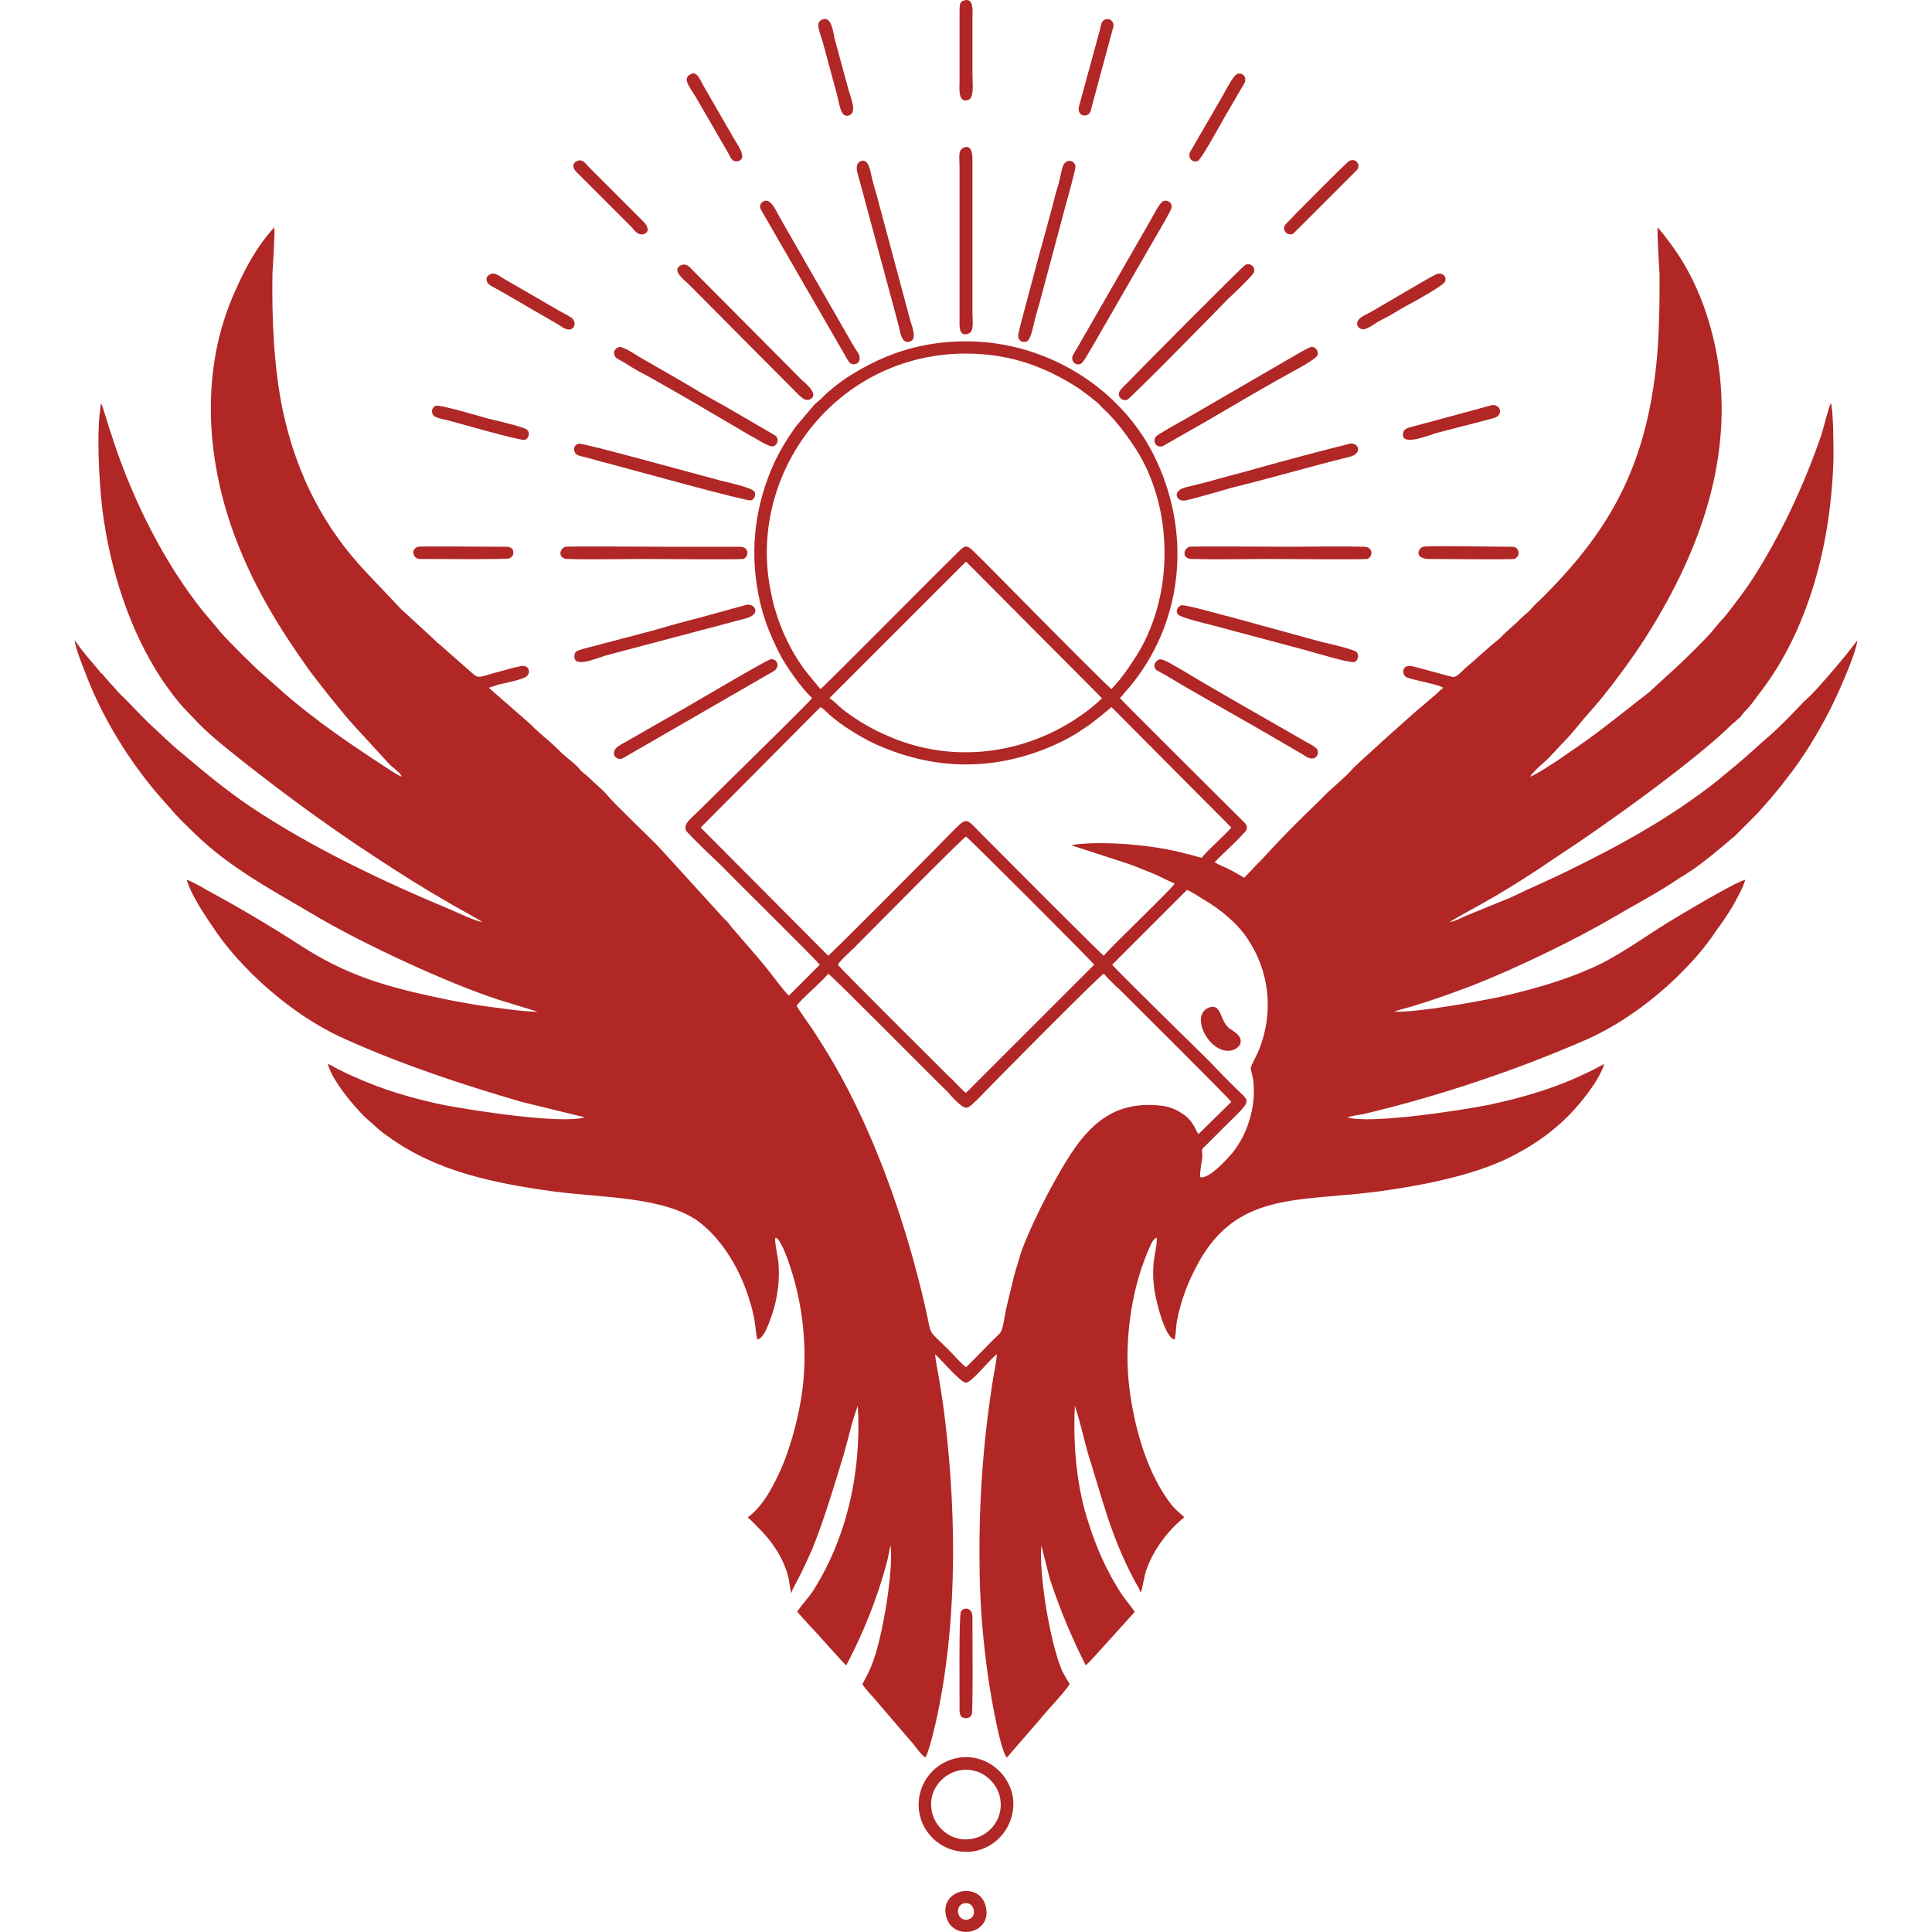 <?xml version="1.0" encoding="UTF-8"?>
<!DOCTYPE svg PUBLIC "-//W3C//DTD SVG 1.1//EN" "http://www.w3.org/Graphics/SVG/1.1/DTD/svg11.dtd">
<!-- Creator: CorelDRAW -->
<svg xmlns="http://www.w3.org/2000/svg" xml:space="preserve" width="30px" height="30px" version="1.1" style="shape-rendering:geometricPrecision; text-rendering:geometricPrecision; image-rendering:optimizeQuality; fill-rule:evenodd; clip-rule:evenodd"
viewBox="0 0 30 30"
 xmlns:xlink="http://www.w3.org/1999/xlink"
 xmlns:xodm="http://www.corel.com/coreldraw/odm/2003">
 <defs>
  <style type="text/css">
   <![CDATA[
    .fil0 {fill:#B02726}
   ]]>
  </style>
 </defs>
 <g id="Слой_x0020_1">
  <g id="_2941054877152">
   <path class="fil0" d="M12.37 15.62c0.04,-0.08 0.41,-0.39 0.49,-0.5 0.05,0.02 1.64,1.63 1.86,1.84 0.05,0.06 0.21,0.24 0.28,0.24 0.06,0 0.12,-0.08 0.16,-0.11 0.22,-0.23 1.92,-1.95 1.98,-1.97 0.05,0.06 0.18,0.19 0.25,0.25 0.18,0.18 1.68,1.67 1.73,1.74l-0.51 0.5c-0.05,-0.07 -0.08,-0.19 -0.21,-0.29 -0.1,-0.07 -0.2,-0.13 -0.36,-0.15 -0.93,-0.11 -1.31,0.52 -1.74,1.31 -0.12,0.22 -0.4,0.79 -0.47,1.05 -0.04,0.13 -0.08,0.26 -0.11,0.39 -0.03,0.14 -0.07,0.28 -0.1,0.42 -0.03,0.14 -0.04,0.32 -0.11,0.38 -0.13,0.12 -0.41,0.42 -0.51,0.51 -0.07,-0.05 -0.19,-0.19 -0.26,-0.26 -0.36,-0.36 -0.26,-0.19 -0.37,-0.66 -0.31,-1.37 -0.85,-2.9 -1.59,-4.07 -0.07,-0.11 -0.13,-0.21 -0.2,-0.31 -0.07,-0.1 -0.15,-0.21 -0.21,-0.31zm6.06 -1.8c0.07,0.02 0.21,0.12 0.28,0.16 0.24,0.14 0.52,0.37 0.67,0.61 0.32,0.48 0.41,1.11 0.17,1.71 -0.02,0.06 -0.13,0.25 -0.13,0.29 0.01,0.04 0.03,0.12 0.04,0.18 0.01,0.07 0.01,0.14 0.01,0.21 -0.01,0.34 -0.14,0.69 -0.34,0.93 -0.06,0.07 -0.35,0.4 -0.49,0.37 -0.02,-0.05 0.03,-0.26 0.03,-0.34 -0.01,-0.11 -0.01,-0.09 0.05,-0.15 0.03,-0.03 0.06,-0.06 0.09,-0.09 0.66,-0.67 0.64,-0.54 0.37,-0.81 -0.13,-0.13 -0.25,-0.25 -0.38,-0.39 -0.11,-0.11 -1.43,-1.4 -1.53,-1.52l1.16 -1.16zm-5.42 1.16c0.03,-0.06 0.19,-0.2 0.25,-0.26 0.21,-0.21 1.68,-1.7 1.74,-1.73 0.05,0.03 1.97,1.95 1.99,1.99l-1.99 1.99c-0.05,-0.03 -0.2,-0.2 -0.26,-0.25 -0.17,-0.17 -1.7,-1.69 -1.73,-1.74zm-0.27 -4c0.04,0.02 0.08,0.06 0.11,0.09 0.2,0.19 0.59,0.43 0.85,0.53 0.86,0.36 1.74,0.36 2.6,0 0.19,-0.08 0.36,-0.17 0.52,-0.28 0.08,-0.05 0.14,-0.1 0.22,-0.16l0.22 -0.18 1.86 1.87c-0.11,0.13 -0.38,0.36 -0.46,0.47 -0.06,-0.01 -0.16,-0.05 -0.23,-0.06 -0.49,-0.14 -1.3,-0.21 -1.79,-0.14l0.02 0.01c0.05,0.02 -0.02,-0.01 0.02,0.01l0.8 0.26c0.13,0.04 0.26,0.1 0.39,0.15 0.13,0.05 0.25,0.12 0.37,0.17 -0.04,0.08 -1.01,1 -1.1,1.12 -0.05,-0.03 -1.64,-1.63 -1.86,-1.85 -0.27,-0.27 -0.25,-0.31 -0.44,-0.13 -0.26,0.27 -1.93,1.95 -1.98,1.98l-1.98 -1.99 1.86 -1.87zm2.26 -2.26l2.11 2.12c-0.04,0.05 -0.13,0.12 -0.19,0.17 -0.9,0.7 -2.1,0.88 -3.15,0.41 -0.24,-0.1 -0.6,-0.31 -0.79,-0.5 -0.03,-0.03 -0.06,-0.05 -0.1,-0.08l2.12 -2.12zm-2.26 1.98c-0.08,-0.1 -0.17,-0.2 -0.26,-0.32 -0.24,-0.33 -0.43,-0.76 -0.51,-1.19 -0.38,-1.82 1,-3.7 3.03,-3.7 0.72,0 1.27,0.23 1.75,0.54 0.07,0.05 0.26,0.19 0.32,0.25 0.04,0.05 0.09,0.09 0.14,0.14 0.16,0.17 0.25,0.29 0.38,0.48 0.6,0.87 0.66,2.18 0.14,3.14 -0.07,0.13 -0.14,0.23 -0.22,0.35 -0.04,0.05 -0.08,0.11 -0.12,0.16 -0.04,0.05 -0.09,0.1 -0.13,0.15 -0.04,-0.02 -1,-0.99 -1.12,-1.11l-0.84 -0.85c-0.31,-0.3 -0.27,-0.32 -0.46,-0.13 -0.28,0.27 -2.05,2.06 -2.1,2.09zm13 -7.17c-0.01,0.1 0.02,0.58 0.03,0.73 0,0.25 0,0.5 -0.01,0.74 -0.01,0.47 -0.06,0.93 -0.15,1.37 -0.26,1.26 -0.84,2.09 -1.65,2.9 -0.07,0.07 -0.12,0.11 -0.19,0.19 -0.06,0.07 -0.13,0.11 -0.2,0.19l-0.2 0.18c-0.03,0.03 -0.06,0.06 -0.09,0.09 -0.18,0.14 -0.34,0.3 -0.51,0.44 -0.06,0.05 -0.15,0.17 -0.22,0.15 -0.2,-0.05 -0.4,-0.11 -0.6,-0.16 -0.18,-0.05 -0.19,0.11 -0.12,0.16 0.02,0.02 0.24,0.07 0.29,0.08 0.06,0.02 0.24,0.05 0.29,0.09 -0.04,0.03 -0.06,0.05 -0.1,0.09l-0.21 0.18c-0.14,0.11 -0.99,0.88 -1.09,0.98 -0.09,0.11 -0.27,0.26 -0.39,0.37l-0.18 0.18c-0.26,0.25 -0.51,0.5 -0.75,0.76 -0.06,0.07 -0.12,0.13 -0.19,0.2l-0.18 0.19c-0.07,-0.04 -0.15,-0.09 -0.23,-0.13 -0.08,-0.04 -0.16,-0.07 -0.23,-0.11 0.14,-0.15 0.33,-0.31 0.47,-0.47 0.08,-0.09 -0.01,-0.15 -0.06,-0.2 -0.15,-0.15 -1.79,-1.78 -1.88,-1.88 0.05,-0.05 0.09,-0.11 0.14,-0.16 0.83,-0.99 0.97,-2.34 0.44,-3.5 -0.51,-1.13 -1.7,-1.88 -2.97,-1.88 -0.77,0 -1.35,0.24 -1.86,0.57 -0.12,0.08 -0.24,0.18 -0.34,0.27 -0.05,0.06 -0.1,0.09 -0.16,0.15l-0.28 0.33c-0.13,0.18 -0.24,0.36 -0.34,0.57 -0.28,0.62 -0.39,1.31 -0.24,2.06 0.07,0.35 0.18,0.61 0.32,0.89 0.1,0.2 0.34,0.54 0.51,0.7 -0.07,0.09 -0.92,0.92 -1.03,1.03l-0.77 0.76c-0.08,0.08 -0.24,0.19 -0.13,0.3 0.17,0.18 0.34,0.34 0.52,0.51 0.17,0.18 1.43,1.42 1.53,1.54l-0.48 0.48c0,0 0,-0.01 -0.01,-0.01 -0.04,-0.03 -0.23,-0.28 -0.26,-0.32 -0.17,-0.22 -0.36,-0.43 -0.54,-0.64 -0.05,-0.06 -0.09,-0.1 -0.13,-0.16 -0.03,-0.03 -0.05,-0.05 -0.08,-0.08l-0.91 -1c-0.05,-0.05 -0.09,-0.1 -0.14,-0.15 -0.14,-0.14 -0.67,-0.65 -0.74,-0.74 -0.08,-0.1 -0.2,-0.19 -0.3,-0.29 -0.05,-0.05 -0.11,-0.08 -0.15,-0.14 -0.1,-0.11 -0.22,-0.18 -0.31,-0.28l-0.15 -0.14c-0.11,-0.09 -0.21,-0.18 -0.31,-0.28l-0.63 -0.55 0.15 -0.05c0.09,-0.02 0.39,-0.08 0.44,-0.13 0.07,-0.06 0.03,-0.2 -0.12,-0.15 -0.1,0.02 -0.21,0.05 -0.31,0.08 -0.31,0.08 -0.31,0.12 -0.42,0.02l-0.5 -0.44c-0.04,-0.03 -0.07,-0.06 -0.1,-0.09l-0.5 -0.46 -0.55 -0.58c-0.63,-0.67 -1.07,-1.48 -1.29,-2.51 -0.14,-0.68 -0.17,-1.42 -0.16,-2.12 0.01,-0.16 0.04,-0.61 0.03,-0.72 -0.26,0.28 -0.44,0.61 -0.6,0.97 -0.57,1.24 -0.46,2.67 0.01,3.89 0.3,0.78 0.7,1.41 1.12,2 0.11,0.15 0.23,0.3 0.34,0.44 0.12,0.14 0.23,0.29 0.36,0.43l0.56 0.61c0.06,0.06 0.16,0.12 0.19,0.19 -0.06,-0.02 -0.15,-0.08 -0.21,-0.12 -0.54,-0.35 -1.13,-0.75 -1.61,-1.17l-0.35 -0.31c-0.1,-0.08 -0.57,-0.55 -0.65,-0.65 -0.12,-0.15 -0.26,-0.3 -0.37,-0.45 -0.57,-0.75 -1.03,-1.7 -1.32,-2.61 -0.03,-0.08 -0.14,-0.46 -0.16,-0.49 -0.08,0.43 -0.03,1.22 0.02,1.66 0.12,0.93 0.42,1.86 0.91,2.61 0.1,0.15 0.26,0.37 0.39,0.5l0.21 0.22c0.22,0.22 0.47,0.41 0.72,0.61 0.62,0.49 1.36,1.03 2.04,1.47 0.35,0.23 0.71,0.46 1.08,0.67 0.09,0.06 0.51,0.28 0.55,0.32 -0.11,-0.02 -0.37,-0.14 -0.48,-0.19 -1.06,-0.44 -2.17,-0.97 -3.1,-1.59 -0.42,-0.28 -0.77,-0.58 -1.14,-0.89 -0.12,-0.1 -0.23,-0.21 -0.34,-0.31 -0.18,-0.16 -0.34,-0.34 -0.51,-0.51 -0.06,-0.05 -0.1,-0.1 -0.16,-0.17 -0.05,-0.05 -0.11,-0.12 -0.16,-0.18 -0.01,-0.02 -0.03,-0.02 -0.04,-0.04 -0.14,-0.17 -0.28,-0.32 -0.4,-0.5 0,0.11 0.16,0.49 0.2,0.6 0.26,0.65 0.64,1.26 1.07,1.77l0.29 0.33c0.09,0.1 0.2,0.2 0.3,0.3 0.56,0.55 1.26,0.91 1.93,1.31 0.74,0.43 1.99,1.01 2.78,1.27l0.62 0.19c-0.23,0 -0.62,-0.06 -0.85,-0.09 -0.27,-0.04 -0.53,-0.09 -0.8,-0.15 -0.79,-0.17 -1.37,-0.36 -2.02,-0.78 -0.48,-0.31 -0.97,-0.6 -1.47,-0.87 -0.06,-0.04 -0.25,-0.14 -0.31,-0.16 0.06,0.23 0.31,0.6 0.45,0.8 0.17,0.25 0.37,0.47 0.57,0.67 0.36,0.35 0.86,0.75 1.45,1.01 0.87,0.39 1.8,0.7 2.73,0.97l0.98 0.24c-0.37,0.11 -1.76,-0.11 -2.18,-0.19 -0.49,-0.1 -0.96,-0.24 -1.4,-0.44 -0.07,-0.03 -0.14,-0.06 -0.21,-0.1 -0.06,-0.02 -0.14,-0.08 -0.2,-0.1 0.07,0.26 0.39,0.64 0.57,0.82l0.18 0.16c0.05,0.05 0.13,0.11 0.19,0.15 0.73,0.53 1.61,0.72 2.56,0.85 0.75,0.1 1.73,0.08 2.26,0.47 0.38,0.29 0.66,0.77 0.8,1.26 0.09,0.29 0.07,0.4 0.11,0.57 0.09,-0.01 0.17,-0.22 0.2,-0.31 0.1,-0.26 0.15,-0.56 0.13,-0.85 0,-0.09 -0.07,-0.36 -0.05,-0.42 0.04,0.01 0.03,0.01 0.06,0.05 0.08,0.13 0.13,0.28 0.18,0.43 0.19,0.59 0.26,1.25 0.18,1.88 -0.05,0.38 -0.16,0.8 -0.29,1.13 -0.12,0.29 -0.31,0.68 -0.56,0.85 0.09,0.08 0.15,0.15 0.23,0.23 0.19,0.2 0.35,0.46 0.41,0.74l0.03 0.19c0,0 0,0.01 0.01,0.01 0.01,-0.05 0.06,-0.12 0.08,-0.17 0.09,-0.16 0.16,-0.33 0.24,-0.5 0.19,-0.47 0.34,-0.98 0.49,-1.47 0.07,-0.24 0.13,-0.53 0.22,-0.76 0.06,1.02 -0.17,2.07 -0.72,2.91 -0.05,0.07 -0.2,0.24 -0.22,0.29l0.19 0.21c0.11,0.11 0.51,0.57 0.57,0.62 0.26,-0.49 0.49,-1.06 0.63,-1.6 0.02,-0.06 0.04,-0.21 0.06,-0.26 0.04,0.4 -0.11,1.29 -0.24,1.7 -0.06,0.19 -0.11,0.29 -0.2,0.45 0.06,0.1 0.18,0.21 0.25,0.3l0.48 0.56c0.08,0.08 0.16,0.22 0.25,0.28 0.06,-0.1 0.16,-0.53 0.19,-0.68 0.32,-1.53 0.29,-3.29 0.08,-4.83 -0.02,-0.13 -0.04,-0.25 -0.06,-0.38 -0.02,-0.12 -0.05,-0.25 -0.06,-0.37 0.08,0.06 0.39,0.44 0.48,0.44 0.09,0 0.39,-0.39 0.48,-0.44 -0.01,0.12 -0.04,0.26 -0.06,0.38 -0.15,0.94 -0.22,1.88 -0.21,2.83 0,0.55 0.04,1.09 0.11,1.63 0.03,0.26 0.19,1.25 0.31,1.42 0.03,-0.02 0.02,-0.01 0.04,-0.04l0.46 -0.53c0.1,-0.13 0.41,-0.45 0.48,-0.57 -0.04,-0.07 -0.08,-0.13 -0.12,-0.21 -0.19,-0.45 -0.36,-1.51 -0.32,-1.94l0.13 0.51c0.15,0.46 0.34,0.92 0.56,1.35 0.01,-0.01 0.08,-0.08 0.1,-0.1l0.38 -0.42c0.04,-0.04 0.05,-0.06 0.09,-0.1l0.19 -0.21c-0.02,-0.04 -0.17,-0.22 -0.22,-0.3 -0.21,-0.33 -0.37,-0.68 -0.49,-1.06 -0.19,-0.56 -0.25,-1.21 -0.22,-1.84 0.08,0.23 0.14,0.52 0.21,0.76 0.08,0.25 0.15,0.5 0.23,0.75 0.13,0.43 0.29,0.84 0.5,1.23 0.03,0.05 0.07,0.11 0.08,0.16 0.03,-0.03 0.05,-0.26 0.1,-0.38 0.11,-0.3 0.34,-0.6 0.58,-0.79 -0.06,-0.06 -0.12,-0.1 -0.18,-0.17 -0.39,-0.48 -0.59,-1.2 -0.67,-1.81 -0.09,-0.69 0.01,-1.5 0.28,-2.14 0.03,-0.06 0.07,-0.2 0.14,-0.22 0.02,0.05 -0.05,0.34 -0.05,0.43 -0.01,0.15 0,0.31 0.03,0.46 0.02,0.11 0.15,0.67 0.3,0.69 0.02,-0.08 0.02,-0.22 0.04,-0.31 0.05,-0.26 0.15,-0.54 0.27,-0.77 0.61,-1.23 1.57,-1.05 2.86,-1.22 0.73,-0.1 1.58,-0.27 2.15,-0.59 0.3,-0.16 0.56,-0.35 0.79,-0.58 0.19,-0.19 0.49,-0.56 0.56,-0.81 -0.06,0.03 -0.14,0.08 -0.21,0.11 -0.5,0.25 -1.03,0.41 -1.6,0.53 -0.41,0.08 -1.82,0.3 -2.18,0.19 0.06,-0.02 0.18,-0.04 0.25,-0.05 1.18,-0.28 2.37,-0.68 3.47,-1.16 0.58,-0.26 1.09,-0.66 1.45,-1.02 0.2,-0.2 0.39,-0.41 0.56,-0.67 0.09,-0.12 0.17,-0.24 0.25,-0.37 0.06,-0.11 0.17,-0.3 0.2,-0.42 -0.2,0.06 -1.03,0.56 -1.21,0.67 -0.37,0.23 -0.78,0.53 -1.17,0.7 -0.45,0.2 -0.91,0.33 -1.43,0.45 -0.39,0.08 -1.26,0.24 -1.64,0.23 0.06,-0.03 0.25,-0.07 0.33,-0.1 0.3,-0.09 0.6,-0.2 0.89,-0.31 0.64,-0.25 1.58,-0.7 2.19,-1.06 0.34,-0.2 0.69,-0.38 1.01,-0.6 0.09,-0.05 0.17,-0.11 0.25,-0.16 0.23,-0.17 0.36,-0.28 0.56,-0.45 0.02,-0.02 0.04,-0.03 0.06,-0.05 0.02,-0.02 0.03,-0.03 0.05,-0.05l0.3 -0.3c0.16,-0.18 0.32,-0.36 0.46,-0.55 0.23,-0.29 0.44,-0.63 0.63,-0.99 0.11,-0.2 0.45,-0.95 0.46,-1.15 -0.08,0.13 -0.64,0.79 -0.77,0.9 -0.07,0.06 -0.11,0.11 -0.17,0.17 -0.16,0.17 -0.33,0.34 -0.51,0.49 -0.18,0.16 -0.35,0.32 -0.54,0.47 -0.06,0.05 -0.12,0.1 -0.18,0.15 -0.71,0.56 -1.46,0.98 -2.3,1.39 -0.3,0.15 -0.61,0.28 -0.92,0.43l-0.71 0.29c-0.06,0.03 -0.17,0.08 -0.23,0.09 0.08,-0.06 0.44,-0.25 0.56,-0.32 0.37,-0.21 0.73,-0.44 1.08,-0.68 0.71,-0.46 2.18,-1.51 2.75,-2.08 0.03,-0.02 0.04,-0.03 0.06,-0.05 0.02,-0.02 0.03,-0.03 0.06,-0.05 0.03,-0.04 0.05,-0.07 0.1,-0.12 0.07,-0.07 0.13,-0.16 0.19,-0.24 0.79,-1.01 1.13,-2.39 1.16,-3.68 0,-0.16 0,-0.72 -0.04,-0.84 -0.03,0.04 -0.12,0.41 -0.15,0.5 -0.27,0.78 -0.62,1.53 -1.06,2.22 -0.13,0.2 -0.27,0.38 -0.41,0.56 -0.03,0.03 -0.05,0.07 -0.08,0.09l-0.15 0.18c-0.11,0.13 -0.48,0.49 -0.57,0.57l-0.34 0.31c-0.04,0.04 -0.05,0.05 -0.09,0.08 -0.03,0.02 -0.06,0.05 -0.09,0.07 -0.31,0.24 -0.6,0.48 -0.93,0.71 -0.13,0.09 -0.26,0.18 -0.39,0.27 -0.12,0.07 -0.28,0.19 -0.41,0.24 0.02,-0.04 0.15,-0.17 0.19,-0.2 0.1,-0.08 0.28,-0.29 0.39,-0.4 0.12,-0.13 0.24,-0.29 0.36,-0.42 0.26,-0.29 0.62,-0.78 0.84,-1.12 0.79,-1.24 1.36,-2.67 1.15,-4.22 -0.09,-0.62 -0.29,-1.22 -0.62,-1.73 -0.1,-0.15 -0.21,-0.3 -0.33,-0.44z"/>
   <path class="fil0" d="M14.47 28.13c-0.07,-0.33 0.17,-0.59 0.43,-0.64 0.32,-0.06 0.58,0.17 0.63,0.43 0.06,0.33 -0.17,0.58 -0.42,0.63 -0.33,0.07 -0.59,-0.17 -0.64,-0.42zm-0.2 -0.01c0.05,0.37 0.39,0.68 0.83,0.63 0.37,-0.05 0.68,-0.4 0.63,-0.83 -0.05,-0.36 -0.39,-0.68 -0.82,-0.63 -0.38,0.05 -0.69,0.39 -0.64,0.83z"/>
   <path class="fil0" d="M18.47 8.49c-0.1,0.03 -0.12,0.19 0.04,0.19 0.35,0.01 0.82,0 1.17,0 0.18,0 1.49,0.01 1.55,0 0.09,-0.03 0.1,-0.19 -0.05,-0.19 -0.36,-0.01 -0.81,0 -1.17,0 -0.17,0 -1.49,-0.01 -1.54,0z"/>
   <path class="fil0" d="M8.78 8.49c-0.1,0.03 -0.12,0.19 0.04,0.19 0.34,0.01 0.82,0 1.17,0 0.19,0 1.48,0.01 1.55,0 0.09,-0.03 0.1,-0.19 -0.05,-0.19l-1.17 0c-0.17,0 -1.49,-0.01 -1.54,0z"/>
   <path class="fil0" d="M19.34 4.11c-0.05,0.03 -1.63,1.62 -1.84,1.84 -0.03,0.03 -0.11,0.1 -0.12,0.14 -0.03,0.08 0.05,0.14 0.12,0.12 0.05,-0.02 1.36,-1.35 1.58,-1.58 0.05,-0.04 0.38,-0.36 0.39,-0.4 0.03,-0.08 -0.05,-0.15 -0.13,-0.12z"/>
   <path class="fil0" d="M20.96 6.89c-0.41,0.1 -1.04,0.27 -1.47,0.39 -0.24,0.07 -0.49,0.13 -0.73,0.2 -0.12,0.03 -0.24,0.06 -0.36,0.09 -0.21,0.06 -0.13,0.23 0.01,0.2 0.15,-0.03 0.55,-0.15 0.73,-0.2 0.61,-0.15 1.22,-0.33 1.83,-0.48 0.2,-0.06 0.11,-0.23 -0.01,-0.2z"/>
   <path class="fil0" d="M8.99 6.89c-0.06,0.01 -0.1,0.07 -0.06,0.14 0.03,0.05 0.09,0.05 0.16,0.07 0.12,0.03 0.24,0.07 0.37,0.1 0.23,0.06 2.14,0.59 2.2,0.57 0.05,-0.01 0.09,-0.09 0.05,-0.14 -0.04,-0.06 -0.45,-0.15 -0.53,-0.17 -0.31,-0.08 -2.14,-0.59 -2.19,-0.57z"/>
   <path class="fil0" d="M18.34 9.4c-0.05,0.02 -0.09,0.08 -0.05,0.14 0.04,0.05 0.46,0.15 0.54,0.17l1.46 0.39c0.11,0.03 0.67,0.2 0.74,0.18 0.05,-0.02 0.08,-0.09 0.04,-0.15 -0.04,-0.05 -0.46,-0.14 -0.54,-0.16l-1.46 -0.4c-0.1,-0.02 -0.67,-0.19 -0.73,-0.17z"/>
   <path class="fil0" d="M11.6 9.39c-0.16,0.04 -0.54,0.15 -0.73,0.2 -0.24,0.06 -0.49,0.13 -0.73,0.2l-1.1 0.29c-0.06,0.02 -0.12,0.03 -0.12,0.1 -0.02,0.2 0.32,0.05 0.48,0l2.19 -0.58c0.24,-0.07 0.12,-0.23 0.01,-0.21z"/>
   <path class="fil0" d="M13.35 2.51c-0.1,0.06 -0.01,0.24 0.01,0.34l0.59 2.19c0.03,0.1 0.04,0.32 0.19,0.26 0.1,-0.04 0.02,-0.24 -0.01,-0.34l-0.49 -1.83c-0.03,-0.12 -0.07,-0.24 -0.1,-0.36 -0.02,-0.09 -0.05,-0.34 -0.19,-0.26z"/>
   <path class="fil0" d="M16.56 2.51c-0.06,0.04 -0.06,0.09 -0.08,0.16 -0.01,0.06 -0.03,0.12 -0.04,0.18 -0.04,0.12 -0.07,0.24 -0.1,0.36 -0.07,0.25 -0.13,0.49 -0.2,0.73l-0.29 1.09c-0.01,0.05 -0.04,0.15 -0.04,0.19 0,0.07 0.07,0.11 0.14,0.08 0.06,-0.04 0.1,-0.26 0.12,-0.34 0.03,-0.12 0.07,-0.24 0.1,-0.36l0.39 -1.46c0.02,-0.06 0.14,-0.51 0.14,-0.55 0,-0.06 -0.07,-0.12 -0.14,-0.08z"/>
   <path class="fil0" d="M10.57 4.12c-0.15,0.08 0.06,0.23 0.12,0.29l1.71 1.72c0.04,0.03 0.1,0.11 0.18,0.07 0.14,-0.07 -0.06,-0.24 -0.12,-0.29l-1.71 -1.72c-0.04,-0.04 -0.09,-0.11 -0.18,-0.07z"/>
   <path class="fil0" d="M14.97 2.29c-0.1,0.04 -0.07,0.14 -0.07,0.32l0 2.33c0,0.11 -0.02,0.3 0.14,0.24 0.09,-0.03 0.06,-0.22 0.06,-0.32l0 -2.32c0,-0.1 0.01,-0.3 -0.13,-0.25z"/>
   <path class="fil0" d="M18.07 3.12c-0.07,0.03 -0.15,0.21 -0.21,0.31l-1.12 1.95c-0.02,0.03 -0.08,0.13 -0.09,0.16 -0.01,0.08 0.05,0.14 0.13,0.11 0.05,-0.02 0.16,-0.24 0.2,-0.3l0.94 -1.63c0.03,-0.05 0.27,-0.46 0.27,-0.49 0.02,-0.07 -0.05,-0.13 -0.12,-0.11z"/>
   <path class="fil0" d="M20.35 5.39c-0.06,0.02 -0.26,0.14 -0.33,0.18l-1.62 0.94c-0.12,0.07 -0.22,0.12 -0.33,0.19 -0.05,0.03 -0.12,0.06 -0.14,0.11 -0.02,0.08 0.04,0.14 0.12,0.12l0.65 -0.37c0.22,-0.13 0.43,-0.25 0.65,-0.38 0.21,-0.12 0.43,-0.25 0.65,-0.37 0.07,-0.04 0.44,-0.23 0.46,-0.3 0.02,-0.07 -0.05,-0.14 -0.11,-0.12z"/>
   <path class="fil0" d="M11.96 10.24c-0.06,0.01 -1.21,0.69 -1.3,0.74l-0.98 0.56c-0.05,0.03 -0.12,0.06 -0.14,0.12 -0.03,0.08 0.04,0.14 0.12,0.12l2.27 -1.31c0.05,-0.03 0.13,-0.06 0.14,-0.12 0.02,-0.07 -0.05,-0.13 -0.11,-0.11z"/>
   <path class="fil0" d="M11.87 3.12c-0.07,0.03 -0.09,0.09 -0.04,0.16l1.31 2.27c0.03,0.05 0.06,0.13 0.15,0.1 0.07,-0.02 0.07,-0.1 0.04,-0.16 -0.04,-0.06 -0.07,-0.11 -0.1,-0.16l-1.12 -1.95c-0.07,-0.13 -0.14,-0.29 -0.24,-0.26z"/>
   <path class="fil0" d="M18 10.24c-0.07,0.03 -0.1,0.1 -0.05,0.16 0.03,0.02 0.12,0.07 0.16,0.09 0.53,0.32 1.1,0.63 1.63,0.94l0.48 0.28c0.05,0.03 0.12,0.09 0.19,0.06 0.05,-0.02 0.08,-0.1 0.03,-0.15 -0.03,-0.03 -0.12,-0.08 -0.16,-0.1 -0.64,-0.37 -1.32,-0.75 -1.95,-1.13 -0.06,-0.03 -0.27,-0.17 -0.33,-0.15z"/>
   <path class="fil0" d="M9.61 5.39c-0.07,0.02 -0.1,0.09 -0.05,0.16 0.02,0.02 0.12,0.07 0.15,0.09 0.11,0.07 0.21,0.13 0.33,0.19 0.54,0.3 1.09,0.63 1.62,0.94 0.07,0.03 0.28,0.18 0.35,0.16 0.06,-0.02 0.09,-0.1 0.04,-0.16l-0.48 -0.28c-0.22,-0.13 -0.43,-0.25 -0.65,-0.37 -0.33,-0.2 -0.65,-0.38 -0.98,-0.57 -0.05,-0.03 -0.27,-0.18 -0.33,-0.16z"/>
   <path class="fil0" d="M15.09 26.62c0.02,-0.04 0.01,-1.2 0.01,-1.42 0,-0.07 0.01,-0.16 -0.04,-0.2 -0.05,-0.04 -0.12,-0.02 -0.14,0.03 -0.03,0.05 -0.02,1.2 -0.02,1.42 0,0.07 -0.01,0.17 0.03,0.21 0.06,0.04 0.14,0.02 0.16,-0.04z"/>
   <path class="fil0" d="M22.1 8.49c-0.08,0.02 -0.15,0.19 0.1,0.19 0.16,0 1.25,0.01 1.31,0 0.06,-0.02 0.09,-0.08 0.06,-0.14 -0.03,-0.06 -0.09,-0.05 -0.17,-0.05 -0.22,0 -1.22,-0.02 -1.3,0z"/>
   <path class="fil0" d="M6.77 6.3c-0.06,0.02 -0.09,0.1 -0.03,0.16 0.04,0.03 0.13,0.05 0.19,0.06 0.19,0.05 1.16,0.33 1.22,0.31 0.06,-0.02 0.09,-0.11 0.03,-0.16 -0.04,-0.04 -0.52,-0.15 -0.6,-0.17 -0.11,-0.03 -0.75,-0.22 -0.81,-0.2z"/>
   <path class="fil0" d="M6.49 8.49c-0.06,0.02 -0.1,0.08 -0.05,0.15 0.03,0.05 0.1,0.04 0.17,0.04 0.2,0 1.26,0.01 1.3,-0.01 0.05,-0.02 0.08,-0.08 0.05,-0.14 -0.04,-0.05 -0.1,-0.04 -0.17,-0.04 -0.21,0 -1.24,-0.01 -1.3,0z"/>
   <path class="fil0" d="M22.3 4.26c-0.15,0.07 -0.84,0.49 -1.06,0.61 -0.05,0.02 -0.14,0.07 -0.16,0.12 -0.03,0.09 0.06,0.15 0.14,0.11 0.05,-0.02 0.13,-0.07 0.17,-0.1 0.06,-0.03 0.13,-0.07 0.19,-0.1 0.12,-0.07 0.23,-0.14 0.35,-0.2 0.07,-0.04 0.49,-0.27 0.51,-0.33 0.03,-0.08 -0.05,-0.15 -0.14,-0.11z"/>
   <path class="fil0" d="M19.21 1.15c-0.06,0.02 -0.18,0.26 -0.22,0.33l-0.51 0.88c-0.04,0.09 0.03,0.17 0.12,0.14 0.05,-0.02 0.37,-0.6 0.42,-0.69l0.31 -0.53c0.03,-0.09 -0.04,-0.16 -0.12,-0.13z"/>
   <path class="fil0" d="M14.96 0.01c-0.06,0.02 -0.06,0.08 -0.06,0.16l0 1.09c0,0.11 -0.03,0.35 0.14,0.29 0.09,-0.04 0.06,-0.27 0.06,-0.38l0 -0.87c0,-0.12 0.03,-0.35 -0.14,-0.29z"/>
   <path class="fil0" d="M23.17 6.29l-0.81 0.22c-0.14,0.04 -0.27,0.07 -0.41,0.11 -0.07,0.02 -0.14,0.03 -0.16,0.09 -0.06,0.24 0.39,0.05 0.53,0.01l0.81 -0.21c0.07,-0.02 0.14,-0.03 0.16,-0.1 0.02,-0.07 -0.05,-0.13 -0.12,-0.12z"/>
   <path class="fil0" d="M12.78 0.3c-0.13,0.04 -0.06,0.16 0,0.37l0.22 0.81c0.04,0.17 0.06,0.36 0.19,0.31 0.12,-0.05 0.02,-0.27 -0.01,-0.38l-0.22 -0.81c-0.02,-0.09 -0.05,-0.35 -0.18,-0.3z"/>
   <path class="fil0" d="M8.96 2.5c-0.09,0.04 -0.06,0.13 0,0.18l0.86 0.86c0.03,0.04 0.1,0.13 0.19,0.09 0.09,-0.04 0.03,-0.14 -0.01,-0.18l-0.43 -0.43c-0.1,-0.1 -0.19,-0.19 -0.29,-0.29 -0.05,-0.05 -0.09,-0.09 -0.14,-0.14 -0.04,-0.04 -0.09,-0.13 -0.18,-0.09z"/>
   <path class="fil0" d="M10.73 1.15c-0.14,0.06 -0.03,0.19 0.07,0.35l0.51 0.88c0.03,0.06 0.06,0.15 0.16,0.12 0.14,-0.05 -0.02,-0.25 -0.08,-0.36l-0.41 -0.71c-0.03,-0.05 -0.07,-0.12 -0.1,-0.18 -0.03,-0.05 -0.07,-0.14 -0.15,-0.1z"/>
   <path class="fil0" d="M17.17 0.3c-0.07,0.02 -0.07,0.08 -0.09,0.16l-0.33 1.21c-0.01,0.08 0.04,0.14 0.12,0.12 0.07,-0.02 0.07,-0.09 0.09,-0.16l0.33 -1.22c0.01,-0.07 -0.05,-0.13 -0.12,-0.11z"/>
   <path class="fil0" d="M7.61 4.26c-0.08,0.04 -0.07,0.12 0,0.17 0.05,0.03 0.13,0.07 0.18,0.1l0.88 0.51c0.05,0.03 0.13,0.1 0.2,0.07 0.08,-0.04 0.06,-0.14 0,-0.18 -0.05,-0.03 -0.12,-0.07 -0.18,-0.1l-0.88 -0.51c-0.05,-0.03 -0.13,-0.1 -0.2,-0.06z"/>
   <path class="fil0" d="M20.95 2.5c-0.04,0.02 -0.76,0.75 -0.86,0.85 -0.02,0.03 -0.12,0.12 -0.14,0.15 -0.04,0.08 0.04,0.17 0.13,0.13l1 -1c0.05,-0.09 -0.04,-0.18 -0.13,-0.13z"/>
   <path class="fil0" d="M14.95 29.56c0.17,-0.06 0.24,0.19 0.1,0.24 -0.17,0.06 -0.24,-0.18 -0.1,-0.24zm-0.26 0.19c0.09,0.4 0.71,0.29 0.62,-0.13 -0.08,-0.42 -0.72,-0.29 -0.62,0.13z"/>
   <path class="fil0" d="M18.79 15.64c-0.34,0.1 -0.01,0.75 0.34,0.67 0.07,-0.02 0.16,-0.08 0.13,-0.18 -0.02,-0.07 -0.11,-0.12 -0.17,-0.16 -0.15,-0.12 -0.12,-0.38 -0.3,-0.33z"/>
  </g>
 </g>
</svg>
